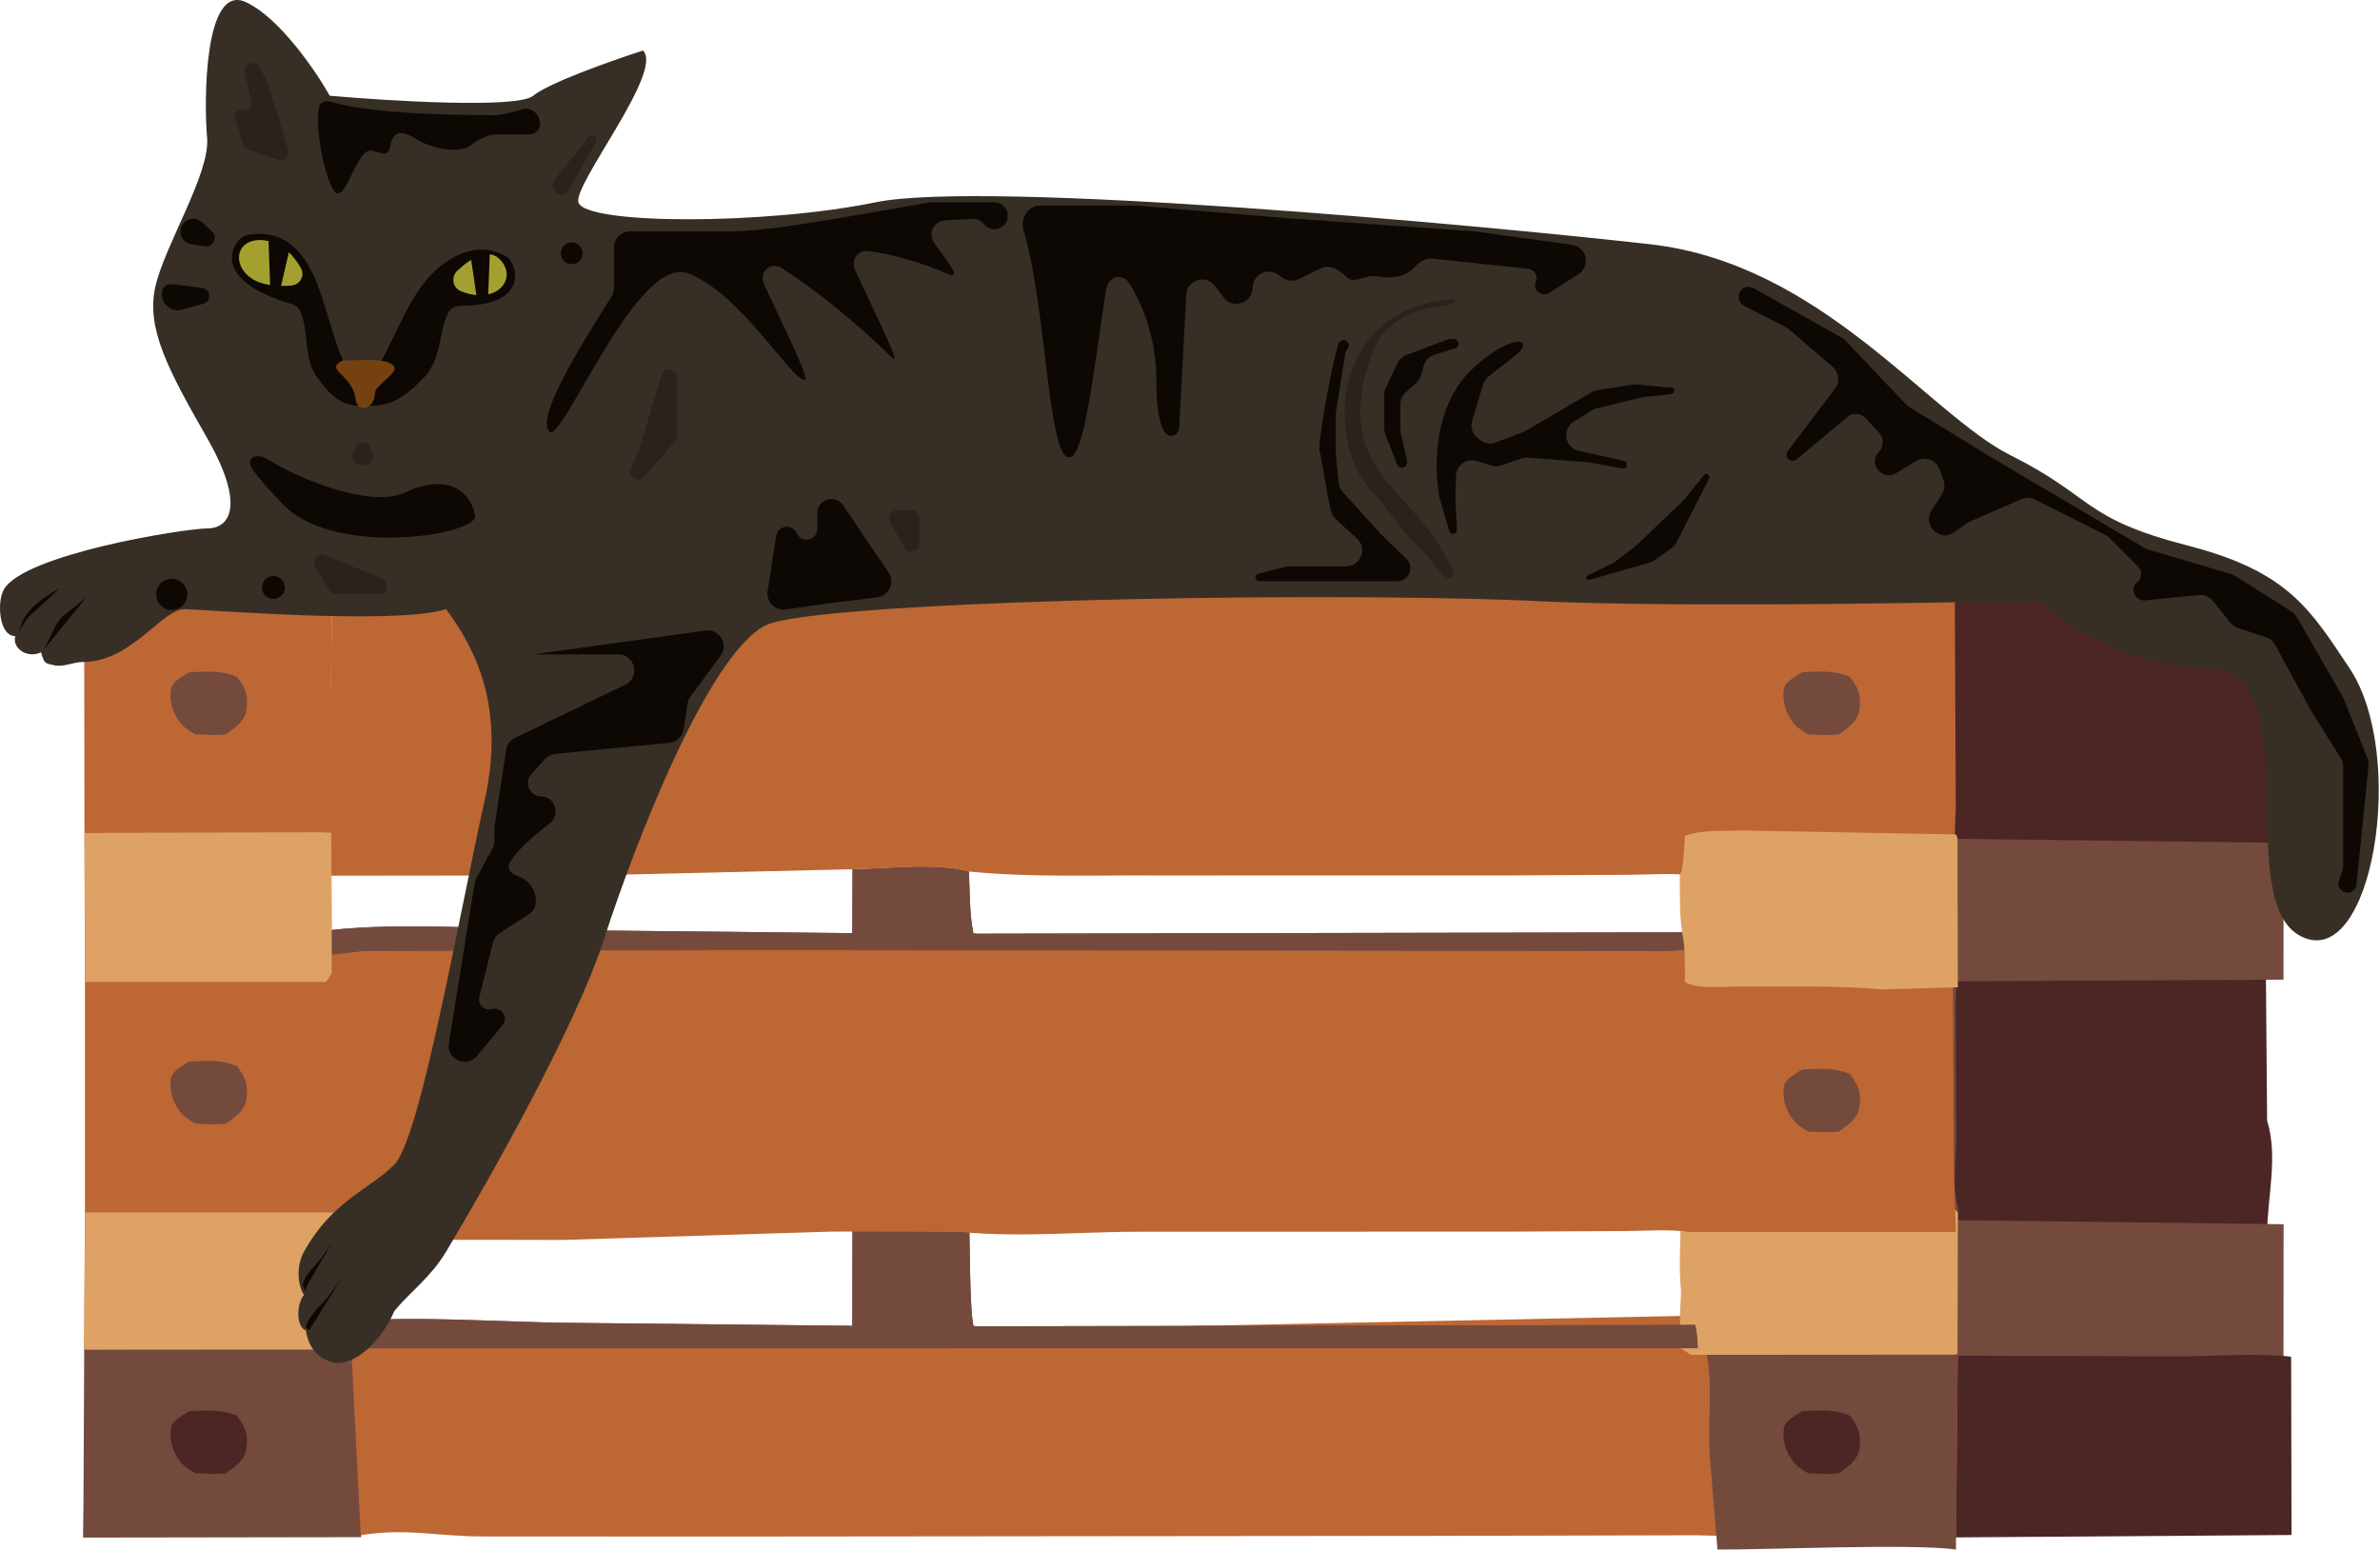 <?xml version="1.0" encoding="UTF-8"?> <svg xmlns="http://www.w3.org/2000/svg" width="298" height="194" viewBox="0 0 298 194" fill="none"><path d="M241.024 120.64L283.7 120.474L283.866 140.281C285.266 144.847 283.903 149.771 283.866 154.433H278.51C274.934 154.091 270.87 154.385 267.249 154.403L241.214 154.34L241.269 141.372L241.286 141.041C240.475 139.324 241.002 136.654 241.018 134.796L240.937 122.113L241.024 120.64Z" fill="#4B2625"></path><path d="M241.228 72.769L271.556 72.888L283.995 72.974C284.867 75.073 284.335 78.699 284.346 80.975V103.801L284.336 120.256L241.043 120.474L240.989 103.268L240.835 102.833L240.981 99.218L240.861 74.847L241.228 72.769Z" fill="#4B2625"></path><path d="M241.167 104.972L285.928 105.526L285.917 122.65L241.223 122.876L241.167 104.972Z" fill="#744A3D"></path><path d="M241.167 152.717L285.928 153.271L285.917 170.395L241.223 170.621L241.167 152.717Z" fill="#744A3D"></path><path d="M43.74 168.632C44.155 169.398 44.558 170.097 44.832 170.918L45.213 192.451L10.398 192.504L10.449 188.238L10.546 168.715L43.74 168.632Z" fill="#744A3D"></path><path d="M241.438 169.724L273.154 169.811C277.565 169.786 282.516 169.385 286.873 169.851L286.922 192.181L241.167 192.505L241.438 169.724Z" fill="#4B2625"></path><path d="M215.046 150.972C219.572 150.911 243.065 149.923 244.909 151.348L245.177 151.69L245.124 169.423L244.909 192.258L232.584 192.254C225.869 192.589 219.182 192.383 212.473 192.212L179.079 192.29L90.802 192.376L60.367 192.361C54.615 192.355 50.836 191.269 45.166 192.212L43.953 168.178L212.395 164.711L212.533 161.469C212.236 158.588 212.48 155.455 212.485 152.545L212.931 151.611L215.046 150.972Z" fill="#BD6735"></path><path d="M215.046 150.972C219.572 150.911 243.065 149.923 244.909 151.348L245.177 151.69L245.124 169.423L244.909 192.258V193.997C239.184 193.219 220.859 194.058 215.046 193.997L214.058 182.039C213.815 177.825 214.474 173.714 213.692 169.521L212.509 168.7L212.395 164.711L212.533 161.469C212.236 158.588 212.481 155.455 212.486 152.545L212.931 151.611L215.046 150.972Z" fill="#744A3D"></path><path d="M213.155 151.117C217.96 151.056 242.903 150.069 244.861 151.492L245.145 151.833L245.089 169.528L244.708 169.602L211.718 169.626L210.462 168.807L210.34 164.826L210.487 161.591C210.171 158.716 210.431 155.59 210.437 152.686L210.91 151.754L213.155 151.117Z" fill="#DEA265"></path><path d="M106.742 108.827C111.089 108.782 117.166 107.974 121.313 109.111C121.447 111.63 121.37 114.375 121.879 116.841L122.248 116.895L212.273 116.72C212.439 117.75 212.57 118.583 212.566 119.631L150.133 119.635L88.909 119.641H41.234V116.465C50.657 115.392 62.513 116.414 72.007 116.465L106.717 116.829L106.742 108.827Z" fill="#744A3D"></path><path d="M106.742 108.827C111.089 108.782 117.166 107.974 121.313 109.111C121.447 111.63 121.37 114.375 121.879 116.841L122.248 116.895L212.273 116.72C212.439 117.75 212.57 118.583 212.566 119.631L150.133 119.635L88.909 119.641H41.234V116.465C50.657 115.392 62.513 116.414 72.007 116.465L106.717 116.829L106.742 108.827Z" fill="#744A3D"></path><path d="M106.742 151.519C111.089 151.474 117.166 150.666 121.313 151.803C121.447 154.322 121.37 163.535 121.879 166.002L122.248 166.055L212.273 165.88C212.439 166.91 212.57 167.744 212.566 168.792L150.133 168.796L88.909 168.802H41.234V165.626C50.657 164.553 62.513 165.574 72.007 165.626L106.717 165.99L106.742 151.519Z" fill="#744A3D"></path><path d="M106.742 151.519C111.089 151.474 117.166 150.666 121.313 151.803C121.447 154.322 121.37 163.535 121.879 166.002L122.248 166.055L212.273 165.88C212.439 166.91 212.57 167.744 212.566 168.792L150.133 168.796L88.909 168.802H41.234V165.626C50.657 164.553 62.513 165.574 72.007 165.626L106.717 165.99L106.742 151.519Z" fill="#744A3D"></path><path d="M235.936 123.592L244.94 123.34L244.857 125.354L244.934 142.697C244.919 145.237 244.411 148.889 245.193 151.237L245.177 151.69L244.909 151.348C243.065 149.922 219.572 150.911 215.046 150.972L214.885 145.789L215.28 138.896L215.31 136.009C215.463 134.168 216.897 133.305 218.211 132.19C218.167 131.161 218.716 129.564 219.228 128.688C219.85 127.622 220.37 126.565 220.896 125.448L221.02 123.725L235.936 123.592Z" fill="#744A3D"></path><path d="M209.568 73.059L210.115 73.021C211.368 72.917 212.185 72.88 213.232 72.162C214.767 71.11 240.478 70.859 243.105 71.509C244.218 71.784 244.452 72.486 245.116 73.365L244.767 75.541L244.882 101.072L244.742 104.86L244.888 105.316L244.94 123.34L235.936 123.592C230.368 123.083 224.607 123.287 219.01 123.242C217.08 123.227 214.205 123.634 212.605 122.695L212.566 119.632C212.57 118.584 212.439 117.75 212.273 116.721C211.906 114.406 212.012 111.978 211.987 109.637C209.517 109.257 206.741 109.507 204.236 109.52L189.611 109.598L144.758 109.606C137.014 109.557 129.018 109.878 121.313 109.111C117.165 107.974 111.089 108.783 106.742 108.828L72.252 109.637C62.759 109.586 52.404 109.637 41.462 109.637C40.584 108.042 40.96 103.77 40.736 100.993L41.462 85.794L41.523 74.94L42.225 73.685L42.805 73.611L43.263 73.601C45.941 71.903 86.069 72.934 92.636 72.943L106.962 72.947L209.568 73.059Z" fill="#BD6735"></path><path d="M209.581 119.036L209.03 119.072L105.558 118.965L91.112 118.961C84.489 118.953 45.517 119.072 45.517 119.072L40.276 119.675L39.568 120.88L39.506 131.315L39.506 144.384C39.732 147.054 39.39 153.708 40.276 155.241C40.276 155.241 60.808 155.192 70.381 155.241L104.016 154.198C108.399 154.155 113.628 154.236 120.218 154.236C127.988 154.974 135.864 154.159 143.673 154.206L188.904 154.198L203.652 154.123C206.179 154.111 208.979 153.871 211.469 154.236H244.878L244.641 146.002L244.526 121.459L244.878 119.367C244.208 118.521 243.972 117.847 242.85 117.583C240.2 116.957 214.273 117.199 212.724 118.211C211.669 118.9 210.845 118.936 209.581 119.036Z" fill="#BD6735"></path><path d="M225.639 84.166C227.776 84.078 229.599 83.887 231.62 84.732C232.698 86.159 233.067 86.993 232.819 88.847C232.618 90.358 231.358 91.118 230.231 91.958C228.945 92.067 227.702 91.996 226.415 91.945C225.679 91.499 224.996 91.117 224.475 90.412C223.577 89.202 223.124 87.777 223.368 86.271C223.529 85.289 224.848 84.725 225.639 84.166Z" fill="#744A3D"></path><path d="M225.639 133.9C227.776 133.812 229.599 133.621 231.62 134.466C232.698 135.893 233.067 136.727 232.819 138.581C232.618 140.092 231.358 140.852 230.231 141.692C228.945 141.801 227.702 141.73 226.415 141.679C225.679 141.233 224.996 140.851 224.475 140.146C223.577 138.936 223.124 137.511 223.368 136.006C223.529 135.023 224.848 134.459 225.639 133.9Z" fill="#744A3D"></path><path d="M225.639 176.672C227.776 176.584 229.599 176.393 231.62 177.237C232.698 178.665 233.067 179.498 232.819 181.353C232.618 182.863 231.358 183.623 230.231 184.464C228.945 184.572 227.702 184.502 226.415 184.451C225.679 184.004 224.996 183.622 224.475 182.918C223.577 181.708 223.124 180.283 223.368 178.777C223.529 177.795 224.848 177.231 225.639 176.672Z" fill="#4B2625"></path><path d="M23.677 176.672C25.814 176.584 27.637 176.393 29.658 177.237C30.735 178.665 31.104 179.498 30.857 181.353C30.656 182.863 29.395 183.623 28.268 184.464C26.982 184.572 25.74 184.502 24.453 184.451C23.717 184.004 23.033 183.622 22.512 182.918C21.615 181.708 21.161 180.283 21.406 178.777C21.566 177.795 22.885 177.231 23.677 176.672Z" fill="#4B2625"></path><path d="M218.263 103.977L244.936 104.468L245.091 104.939L245.145 123.61L235.633 123.871C229.75 123.343 223.663 123.555 217.75 123.508C215.711 123.493 212.674 123.914 210.984 122.942L210.943 119.769C210.947 118.683 210.808 117.82 210.633 116.753C210.245 114.356 210.357 111.841 210.331 109.416L210.543 109.144C210.834 107.709 210.86 106.118 210.986 104.653C213.085 103.835 215.991 104.072 218.263 103.977Z" fill="#DEA265"></path><path d="M30.097 75.05L41.523 74.94L41.463 85.794L41.789 101.174L41.477 104.25L10.576 104.3L10.535 74.954L30.097 75.05Z" fill="#BD6735"></path><path d="M10.576 104.3L41.477 104.25L41.538 121.848C42.355 126.955 41.883 132.68 41.878 137.864C41.874 142.339 42.347 147.567 41.543 151.956L41.414 168.882L10.536 168.965L10.636 151.795V122.933L10.576 104.3Z" fill="#BD6735"></path><path d="M23.677 84.166C25.814 84.078 27.637 83.887 29.658 84.732C30.735 86.159 31.104 86.993 30.857 88.847C30.656 90.358 29.395 91.118 28.268 91.958C26.982 92.067 25.74 91.996 24.453 91.945C23.717 91.499 23.033 91.117 22.512 90.412C21.615 89.202 21.161 87.777 21.406 86.271C21.566 85.289 22.885 84.725 23.677 84.166Z" fill="#744A3D"></path><path d="M23.677 132.905C25.814 132.818 27.637 132.627 29.658 133.471C30.735 134.899 31.104 135.732 30.857 137.586C30.656 139.097 29.395 139.857 28.268 140.698C26.982 140.806 25.74 140.735 24.453 140.685C23.717 140.238 23.033 139.856 22.512 139.152C21.615 137.941 21.161 136.517 21.406 135.011C21.566 134.028 22.885 133.464 23.677 132.905Z" fill="#744A3D"></path><path d="M10.636 151.795H43.223V168.966H10.536L10.636 151.795Z" fill="#DEA265"></path><path d="M10.577 104.3L41.477 104.25L41.538 121.848L40.83 122.943L10.636 122.933L10.577 104.3Z" fill="#DEA265"></path><path d="M60.699 100.12C63.286 88.477 59.486 81.119 55.848 76.268C49.379 78.289 25.365 76.268 23.101 76.268C20.271 76.268 16.462 82.876 10.398 82.876C9.23 82.876 7.843 83.579 6.76 83.281C5.851 83.03 5.547 83.281 5.143 81.663C3.526 82.472 1.504 81.259 1.908 79.642C-0.113 79.642 -0.409 75.44 0.462 73.842C2.888 69.395 23.101 66.161 25.931 66.161C28.761 66.161 30.783 63.331 25.931 54.842C21.08 46.352 18.25 41.096 19.463 35.841C20.676 30.585 26.336 21.691 25.931 17.244C25.527 12.797 25.527 -2.161 30.783 0.264C34.987 2.205 39.542 8.889 41.294 11.988C48.975 12.662 64.823 13.605 66.763 11.988C68.704 10.371 76.735 7.541 80.508 6.328C83.168 8.894 71.776 23.065 72.423 25.33C73.231 28.16 95.871 28.16 109.616 25.33C123.361 22.5 185.216 28.16 206.642 30.585C228.069 33.011 241.465 51.86 251.75 57.003C262.261 62.258 260.644 64.879 273.985 68.322C286.518 71.557 289.281 76.308 294.199 83.685C301.476 94.6 297.029 121.687 288.135 117.24C279.241 112.793 289.348 84.089 276.411 83.685C263.474 83.281 255.389 75.195 255.389 75.195C255.389 75.195 210.918 76.273 191.109 75.195C161.193 73.982 101.692 75.378 95.871 78.289C88.594 81.928 79.296 106.184 75.657 117.504C72.019 128.823 60.699 148.633 55.848 156.718C53.898 159.968 51.403 161.674 49.379 164.135C47.543 168.384 43.852 171.423 41.294 170.464C39.94 169.956 38.697 168.987 38.293 166.561C37.08 166.157 37.08 163.327 38.06 162.114C37.251 160.901 37.08 158.476 38.06 156.718C41.651 150.274 46.145 149.037 49.379 145.803C52.614 142.569 57.465 114.674 60.699 100.12Z" fill="#372F25"></path><path d="M167.257 56.611L167.601 60.409C167.64 60.842 167.818 61.25 168.11 61.572L172.916 66.88L176.08 69.953C177.137 70.979 176.41 72.769 174.938 72.769H166.044H157.672C157.114 72.769 157.013 71.973 157.554 71.834L160.947 70.962C161.11 70.92 161.277 70.899 161.445 70.899H164.831H168.469H168.554C170.382 70.899 171.252 68.649 169.9 67.419L167.261 65.02C166.994 64.776 166.795 64.465 166.702 64.115C165.983 61.395 165.538 57.28 165.235 56.611C164.919 55.911 166.64 45.977 167.598 43.038C167.639 42.914 167.716 42.811 167.821 42.733C168.413 42.289 169.174 43.009 168.763 43.625L168.557 43.935C168.499 44.021 168.461 44.119 168.445 44.222L167.281 51.543C167.265 51.647 167.257 51.752 167.257 51.857V56.611Z" fill="#0D0804"></path><g opacity="0.3"><path d="M32.451 8.395L33.385 10.008C33.422 10.074 33.453 10.143 33.475 10.216L36.104 18.761C36.344 19.538 35.604 20.261 34.832 20.003L31.1 18.759C30.794 18.657 30.555 18.413 30.46 18.105L29.443 14.798C29.25 14.171 29.829 13.58 30.461 13.76C31.07 13.934 31.64 13.386 31.492 12.771L30.613 9.131C30.342 8.009 31.872 7.396 32.451 8.395Z" fill="#0D0804"></path><path d="M71.158 23.847L74.604 17.816C74.952 17.207 74.103 16.632 73.667 17.182L69.414 22.545C69.172 22.849 69.129 23.266 69.303 23.613L69.395 23.798C69.752 24.512 70.761 24.54 71.158 23.847Z" fill="#0D0804"></path><path d="M44.557 55.998L44.191 56.802C43.89 57.464 44.374 58.216 45.102 58.216H45.759C46.453 58.216 46.936 57.526 46.699 56.874L46.407 56.07C46.101 55.228 44.927 55.182 44.557 55.998Z" fill="#0D0804"></path><path d="M82.827 46.954L79.955 56.525C79.941 56.574 79.922 56.622 79.9 56.668L78.972 58.617C78.473 59.664 79.859 60.578 80.626 59.707L84.535 55.265C84.696 55.082 84.784 54.847 84.784 54.604V47.241C84.784 46.089 83.158 45.85 82.827 46.954Z" fill="#0D0804"></path><path d="M113.229 68.55L111.473 65.357C111.107 64.691 111.589 63.875 112.349 63.875H114.105C114.657 63.875 115.105 64.323 115.105 64.875V68.068C115.105 69.102 113.727 69.456 113.229 68.55Z" fill="#0D0804"></path><path d="M39.453 70.929L41.236 73.901C41.417 74.202 41.742 74.386 42.093 74.386H47.443C48.536 74.386 48.836 72.884 47.827 72.463L40.695 69.492C39.804 69.121 38.956 70.102 39.453 70.929Z" fill="#0D0804"></path></g><path opacity="0.3" d="M171.704 44.47C173.059 40.55 176.419 38.848 180.246 38.359C182.584 38.059 182.933 37.273 180.598 37.597C166.044 39.619 166.448 56.194 171.704 61.45C173.371 63.117 176.337 67.535 177.768 68.624C178.861 69.456 180.194 72.213 181.406 72.365C182.523 72.505 181.583 70.673 181.427 70.382C181.413 70.356 181.399 70.33 181.386 70.303C176.527 60.637 166.68 59.003 171.704 44.47Z" fill="#0D0804"></path><path d="M50.592 61.714C46.987 63.396 38.919 60.793 33.518 57.52C31.91 56.546 30.603 57.444 31.74 58.94C32.69 60.19 33.958 61.656 35.634 63.331C42.102 69.8 59.89 66.97 59.486 64.544C59.082 62.118 56.656 58.884 50.592 61.714Z" fill="#0D0804"></path><path d="M41.698 23.712C40.67 22 39.352 15.932 39.958 13.382C40.122 12.693 40.883 12.568 41.561 12.77C47.068 14.414 58.893 14.414 61.912 14.414C62.73 14.414 64 14.118 65.457 13.666C67.006 13.185 68.39 15.457 67.154 16.507C66.902 16.722 66.582 16.84 66.251 16.84H61.912C61.077 16.84 59.964 17.438 58.848 18.248C57.372 19.32 53.891 18.514 52.354 17.532C51.958 17.278 51.507 17.044 50.996 16.84C49.707 16.324 49.124 16.991 48.89 18.158C48.577 19.715 48.107 19.173 46.549 18.861C44.528 18.457 43.198 26.212 41.698 23.712Z" fill="#0D0804"></path><path d="M68.784 54.033C66.854 52.102 74.266 40.829 76.579 37.12C76.773 36.809 76.87 36.455 76.87 36.088V30.968C76.87 29.863 77.764 28.968 78.868 28.968H91.424C96.57 28.968 106.142 27.102 116.321 25.358C116.433 25.339 116.546 25.329 116.659 25.329H124.51C125.438 25.329 126.191 26.082 126.191 27.011C126.191 28.552 124.291 29.282 123.26 28.136L123.118 27.979C122.761 27.582 122.243 27.368 121.71 27.398L118.418 27.581C116.955 27.662 116.123 29.21 116.969 30.406C118.809 33.006 120.635 35.134 118.51 34.224C115.857 33.086 111.897 31.795 108.674 31.433C107.338 31.283 106.529 32.636 107.091 33.858C109.969 40.119 113.067 46.164 111.637 44.735C108.028 41.126 102.472 36.48 97.93 33.59C96.45 32.648 94.966 34.055 95.697 35.65C98.239 41.195 101.482 47.565 100.722 47.565C99.105 47.565 92.637 36.649 86.168 34.224C79.7 31.798 70.401 55.65 68.784 54.033Z" fill="#0D0804"></path><path d="M20.271 36.649V36.842C20.271 38.167 21.535 39.125 22.811 38.768L25.325 38.064L25.477 38.022C26.543 37.723 26.424 36.175 25.325 36.043L21.476 35.581C20.835 35.504 20.271 36.004 20.271 36.649Z" fill="#0D0804"></path><path d="M88.334 78.941L66.763 81.928H77.415C79.541 81.928 80.199 84.806 78.284 85.73L64.479 92.385C63.884 92.672 63.469 93.234 63.37 93.886L61.934 103.345C61.919 103.444 61.912 103.545 61.912 103.645V105.27C61.912 105.605 61.828 105.934 61.667 106.228L59.65 109.926C59.542 110.125 59.468 110.342 59.431 110.566L56.203 130.623C55.88 132.633 58.417 133.785 59.717 132.217L62.923 128.352C63.719 127.393 62.795 125.984 61.598 126.33C60.661 126.602 59.783 125.755 60.019 124.809L61.719 118.009C61.843 117.515 62.15 117.086 62.579 116.811L66.197 114.487C67.942 113.365 66.96 110.431 65 109.751C63.888 109.365 63.34 108.75 63.933 107.802C64.801 106.413 66.795 104.651 68.853 103.067C70.195 102.033 69.488 99.716 67.794 99.716C66.32 99.716 65.552 97.962 66.552 96.879L68.267 95.02C68.6 94.66 69.054 94.434 69.543 94.386L83.813 92.994C84.723 92.906 85.457 92.211 85.596 91.308L86.093 88.076C86.142 87.755 86.269 87.452 86.462 87.191L90.216 82.111C91.269 80.687 90.088 78.698 88.334 78.941Z" fill="#0D0804"></path><path d="M97.184 67.091L96.112 74.012C95.907 75.337 97.038 76.485 98.366 76.299L104.361 75.46L109.843 74.785C111.326 74.603 112.092 72.918 111.256 71.681L105.564 63.255C104.591 61.813 102.339 62.502 102.339 64.242V66.21C102.339 67.671 100.342 68.091 99.754 66.754C99.21 65.519 97.391 65.757 97.184 67.091Z" fill="#0D0804"></path><path d="M133.873 57.267C131.188 57.267 131.042 38.492 128.144 28.75C127.72 27.325 128.749 25.734 130.236 25.734H142.192L161.597 27.351L184.641 28.968L196.84 30.654C198.679 30.908 199.209 33.313 197.647 34.317L193.993 36.666C193.04 37.279 191.865 36.296 192.301 35.249C192.598 34.535 192.125 33.737 191.357 33.655L179.356 32.372C178.427 32.273 177.607 32.891 176.966 33.571C175.725 34.891 173.713 34.834 172.348 34.594C171.471 34.44 170.551 34.899 169.672 35.04C169.313 35.098 168.905 35.002 168.492 34.58C167.653 33.723 166.476 33.068 165.397 33.592L162.623 34.938C161.987 35.247 161.235 35.197 160.646 34.807L159.957 34.351C158.732 33.541 157.081 34.282 156.873 35.736L156.791 36.316C156.539 38.08 154.28 38.659 153.211 37.233L152.133 35.797C151.012 34.303 148.636 35.025 148.536 36.89L147.655 53.343C147.631 53.79 147.483 54.264 147.084 54.466C146.101 54.963 144.788 54.04 144.788 47.565C144.788 42.319 143.065 38.133 141.365 35.428C140.529 34.098 138.76 34.612 138.513 36.165C137.062 45.287 135.863 57.267 133.873 57.267Z" fill="#0D0804"></path><path d="M231.322 52.197L224.939 57.512C224.238 58.096 223.292 57.176 223.855 56.459L229.764 48.658C230.402 47.816 230.275 46.624 229.475 45.935L224.035 41.251C223.915 41.148 223.784 41.06 223.644 40.988L218.38 38.281C217.072 37.608 217.791 35.62 219.227 35.94C219.347 35.967 219.463 36.011 219.57 36.071L230.636 42.301C230.81 42.399 230.968 42.523 231.106 42.668L238.633 50.609C238.753 50.735 238.888 50.845 239.036 50.936L249.324 57.267L268.517 68.601C268.658 68.685 268.809 68.75 268.966 68.797L279.379 71.882C279.556 71.934 279.724 72.011 279.879 72.109L286.909 76.548C287.183 76.722 287.411 76.959 287.573 77.24L293.319 87.199C293.366 87.282 293.408 87.368 293.444 87.456L296.442 94.952C296.562 95.252 296.607 95.577 296.574 95.898L295.052 110.737C295.024 111.019 294.89 111.28 294.678 111.468C293.801 112.248 292.464 111.345 292.858 110.24L293.305 108.99C293.361 108.831 293.39 108.664 293.39 108.495V95.982C293.39 95.608 293.285 95.24 293.086 94.922L289.348 88.94L284.873 80.737C284.631 80.293 284.23 79.957 283.75 79.797L280.205 78.616C279.84 78.494 279.517 78.269 279.276 77.968L277.09 75.235C276.666 74.706 276.004 74.427 275.329 74.495L268.57 75.171C267.289 75.299 266.621 73.686 267.618 72.871C268.213 72.383 268.258 71.489 267.714 70.945L264.106 67.338C263.955 67.187 263.781 67.061 263.59 66.965L254.781 62.54C254.249 62.273 253.627 62.256 253.082 62.494L246.574 65.337C246.443 65.394 246.32 65.465 246.204 65.548L244.71 66.626C242.928 67.911 240.678 65.8 241.846 63.94L243.151 61.863C243.475 61.347 243.546 60.71 243.343 60.135L242.861 58.767C242.441 57.574 241.033 57.066 239.948 57.716L237.392 59.246C235.66 60.282 233.857 58.017 235.256 56.562C235.892 55.902 235.901 54.86 235.279 54.188L233.571 52.343C232.979 51.704 231.991 51.64 231.322 52.197Z" fill="#0D0804"></path><path d="M25.325 30.787L25.633 30.836C26.692 31.003 27.326 29.695 26.538 28.968L25.287 27.814C24.564 27.146 23.416 27.283 22.87 28.102C22.223 29.073 22.799 30.389 23.952 30.57L25.325 30.787Z" fill="#0D0804"></path><path d="M39.677 35.436C37.914 31.03 35.337 28.839 31.329 29.353C31.235 29.365 31.14 29.369 31.046 29.385C29.347 29.672 25.634 34.865 36.439 38.039C36.951 38.19 37.413 38.523 37.619 39.016C38.757 41.745 37.923 44.648 39.677 47.18C42.301 50.97 44.026 50.799 45.741 50.799C47.358 50.799 49.544 51.096 53.16 47.18C55.27 44.893 54.908 41.691 56.111 39.187C56.401 38.584 57.063 38.289 57.732 38.286C66.604 38.248 64.565 32.856 63.529 32.202C59.721 29.798 55.072 32.212 52.209 36.649C49.296 41.164 47.375 47.721 45.336 47.565C42.612 47.355 41.596 40.234 39.677 35.436Z" fill="#0D0804"></path><path d="M183.428 47.16C181.002 49.99 179.115 55.158 180.193 62.118L181.463 66.492C181.624 67.046 182.445 66.909 182.417 66.332L182.215 62.188L182.316 59.547C182.367 58.23 183.656 57.321 184.913 57.715L186.726 58.283C187.134 58.411 187.572 58.405 187.975 58.266L190.485 57.402C190.742 57.313 191.015 57.278 191.287 57.298L198.875 57.874L203.154 58.642C203.726 58.744 203.956 57.934 203.417 57.721C203.393 57.711 203.368 57.704 203.343 57.698L199.886 56.933L197.676 56.444C195.927 56.056 195.53 53.742 197.049 52.794L199.326 51.373C199.507 51.261 199.704 51.177 199.911 51.127L205.663 49.726L209.301 49.322C209.798 49.245 209.742 48.513 209.239 48.513H208.796L204.908 48.134C204.738 48.117 204.567 48.122 204.398 48.149L199.97 48.858C199.725 48.897 199.489 48.982 199.274 49.108L191.02 53.948C190.924 54.005 190.823 54.053 190.719 54.093L187.292 55.396C186.648 55.641 185.924 55.538 185.375 55.123L185.039 54.869C184.374 54.366 184.09 53.503 184.328 52.704L185.673 48.171C185.79 47.776 186.027 47.428 186.35 47.172L190.116 44.192C190.596 43.813 190.985 43.012 190.401 42.831C189.093 42.427 185.401 44.858 183.428 47.16Z" fill="#0D0804"></path><path d="M207.014 70.245L209.309 68.606C209.57 68.419 209.782 68.174 209.927 67.888L211.222 65.356L212.738 62.391L214.002 59.916C214.218 59.493 213.641 59.12 213.344 59.491L210.918 62.523L207.886 65.423L204.854 68.322L202.187 70.353C202.079 70.435 201.963 70.506 201.84 70.564L198.79 72.027C198.455 72.188 198.647 72.695 199.005 72.593L206.713 70.39C206.82 70.359 206.922 70.31 207.014 70.245Z" fill="#0D0804"></path><path d="M176.012 49.129L177.335 47.951C177.618 47.699 177.823 47.371 177.927 47.007L178.28 45.77C178.465 45.124 178.963 44.613 179.604 44.412L182.215 43.592C182.854 43.391 182.709 42.449 182.04 42.449H181.527C181.447 42.449 181.368 42.463 181.293 42.492L176.09 44.453C175.61 44.634 175.218 44.992 174.995 45.454L173.52 48.505C173.389 48.776 173.321 49.074 173.321 49.375V53.654C173.321 53.904 173.368 54.153 173.46 54.386L174.938 58.146C175.209 58.836 176.241 58.595 176.178 57.855L176.151 57.539L175.393 54.255C175.359 54.107 175.342 53.957 175.342 53.805V50.623C175.342 50.052 175.586 49.509 176.012 49.129Z" fill="#0D0804"></path><path d="M33.867 74.931C35.363 75.324 36.328 73.39 35.114 72.432C34.179 71.694 32.804 72.36 32.804 73.552C32.804 74.199 33.241 74.766 33.867 74.931Z" fill="#0D0804"></path><path d="M21.73 76.358C23.385 76.163 24.053 74.12 22.832 72.986C21.712 71.946 19.886 72.536 19.586 74.034C19.326 75.336 20.412 76.513 21.73 76.358Z" fill="#0D0804"></path><path d="M70.41 31.032C69.804 32.071 70.748 33.328 71.915 33.037C72.783 32.82 73.209 31.838 72.775 31.056C72.262 30.135 70.942 30.121 70.41 31.032Z" fill="#0D0804"></path><path d="M33.612 30.181C35.553 30.612 36.882 32.145 37.673 33.558C38.22 34.537 37.565 35.663 36.448 35.754C34.694 35.896 32.52 35.739 31.187 34.628C28.761 32.606 29.974 29.372 33.612 30.181Z" fill="#A4A02F"></path><path d="M62.72 32.606C61.267 30.911 58.968 32.283 57.282 33.872C56.444 34.662 56.64 36.024 57.707 36.458C61.993 38.199 64.85 35.091 62.72 32.606Z" fill="#A4A02F"></path><path d="M33.846 36.385L33.612 29.777L36.272 31.129L35.059 36.385H33.846Z" fill="#0D0804"></path><path d="M59.719 37.458L58.911 31.938L61.337 31.533L61.103 37.458H59.719Z" fill="#0D0804"></path><path d="M49.379 45.947C48.773 44.735 44.932 45.139 42.911 45.139C40.485 46.352 44.123 46.756 44.528 49.99C44.752 51.784 46.953 51.203 46.953 49.182C46.953 48.278 49.783 46.756 49.379 45.947Z" fill="#764110"></path><path d="M38.293 166.157C38.568 164.871 39.782 163.836 41.039 162.412L42.74 160.093C42.587 160.36 42.428 160.614 42.263 160.856L38.697 166.561L38.293 166.157Z" fill="#0D0804"></path><path d="M37.889 160.901C38.182 159.533 39.112 158.874 40.218 157.536L41.527 155.646C41.527 155.646 39.91 158.475 38.697 160.497C38.203 161.32 38.293 161.71 38.293 161.71L37.889 160.901Z" fill="#0D0804"></path><path d="M6.355 79.642C7.568 76.812 7.973 77.216 10.802 74.791L5.547 81.259L6.355 79.642Z" fill="#0D0804"></path><path d="M2.717 78.025C3.525 76.004 5.547 74.791 7.568 73.578L3.545 77.266C2.944 78.063 2.312 79.238 2.312 79.238L2.717 78.025Z" fill="#0D0804"></path></svg> 